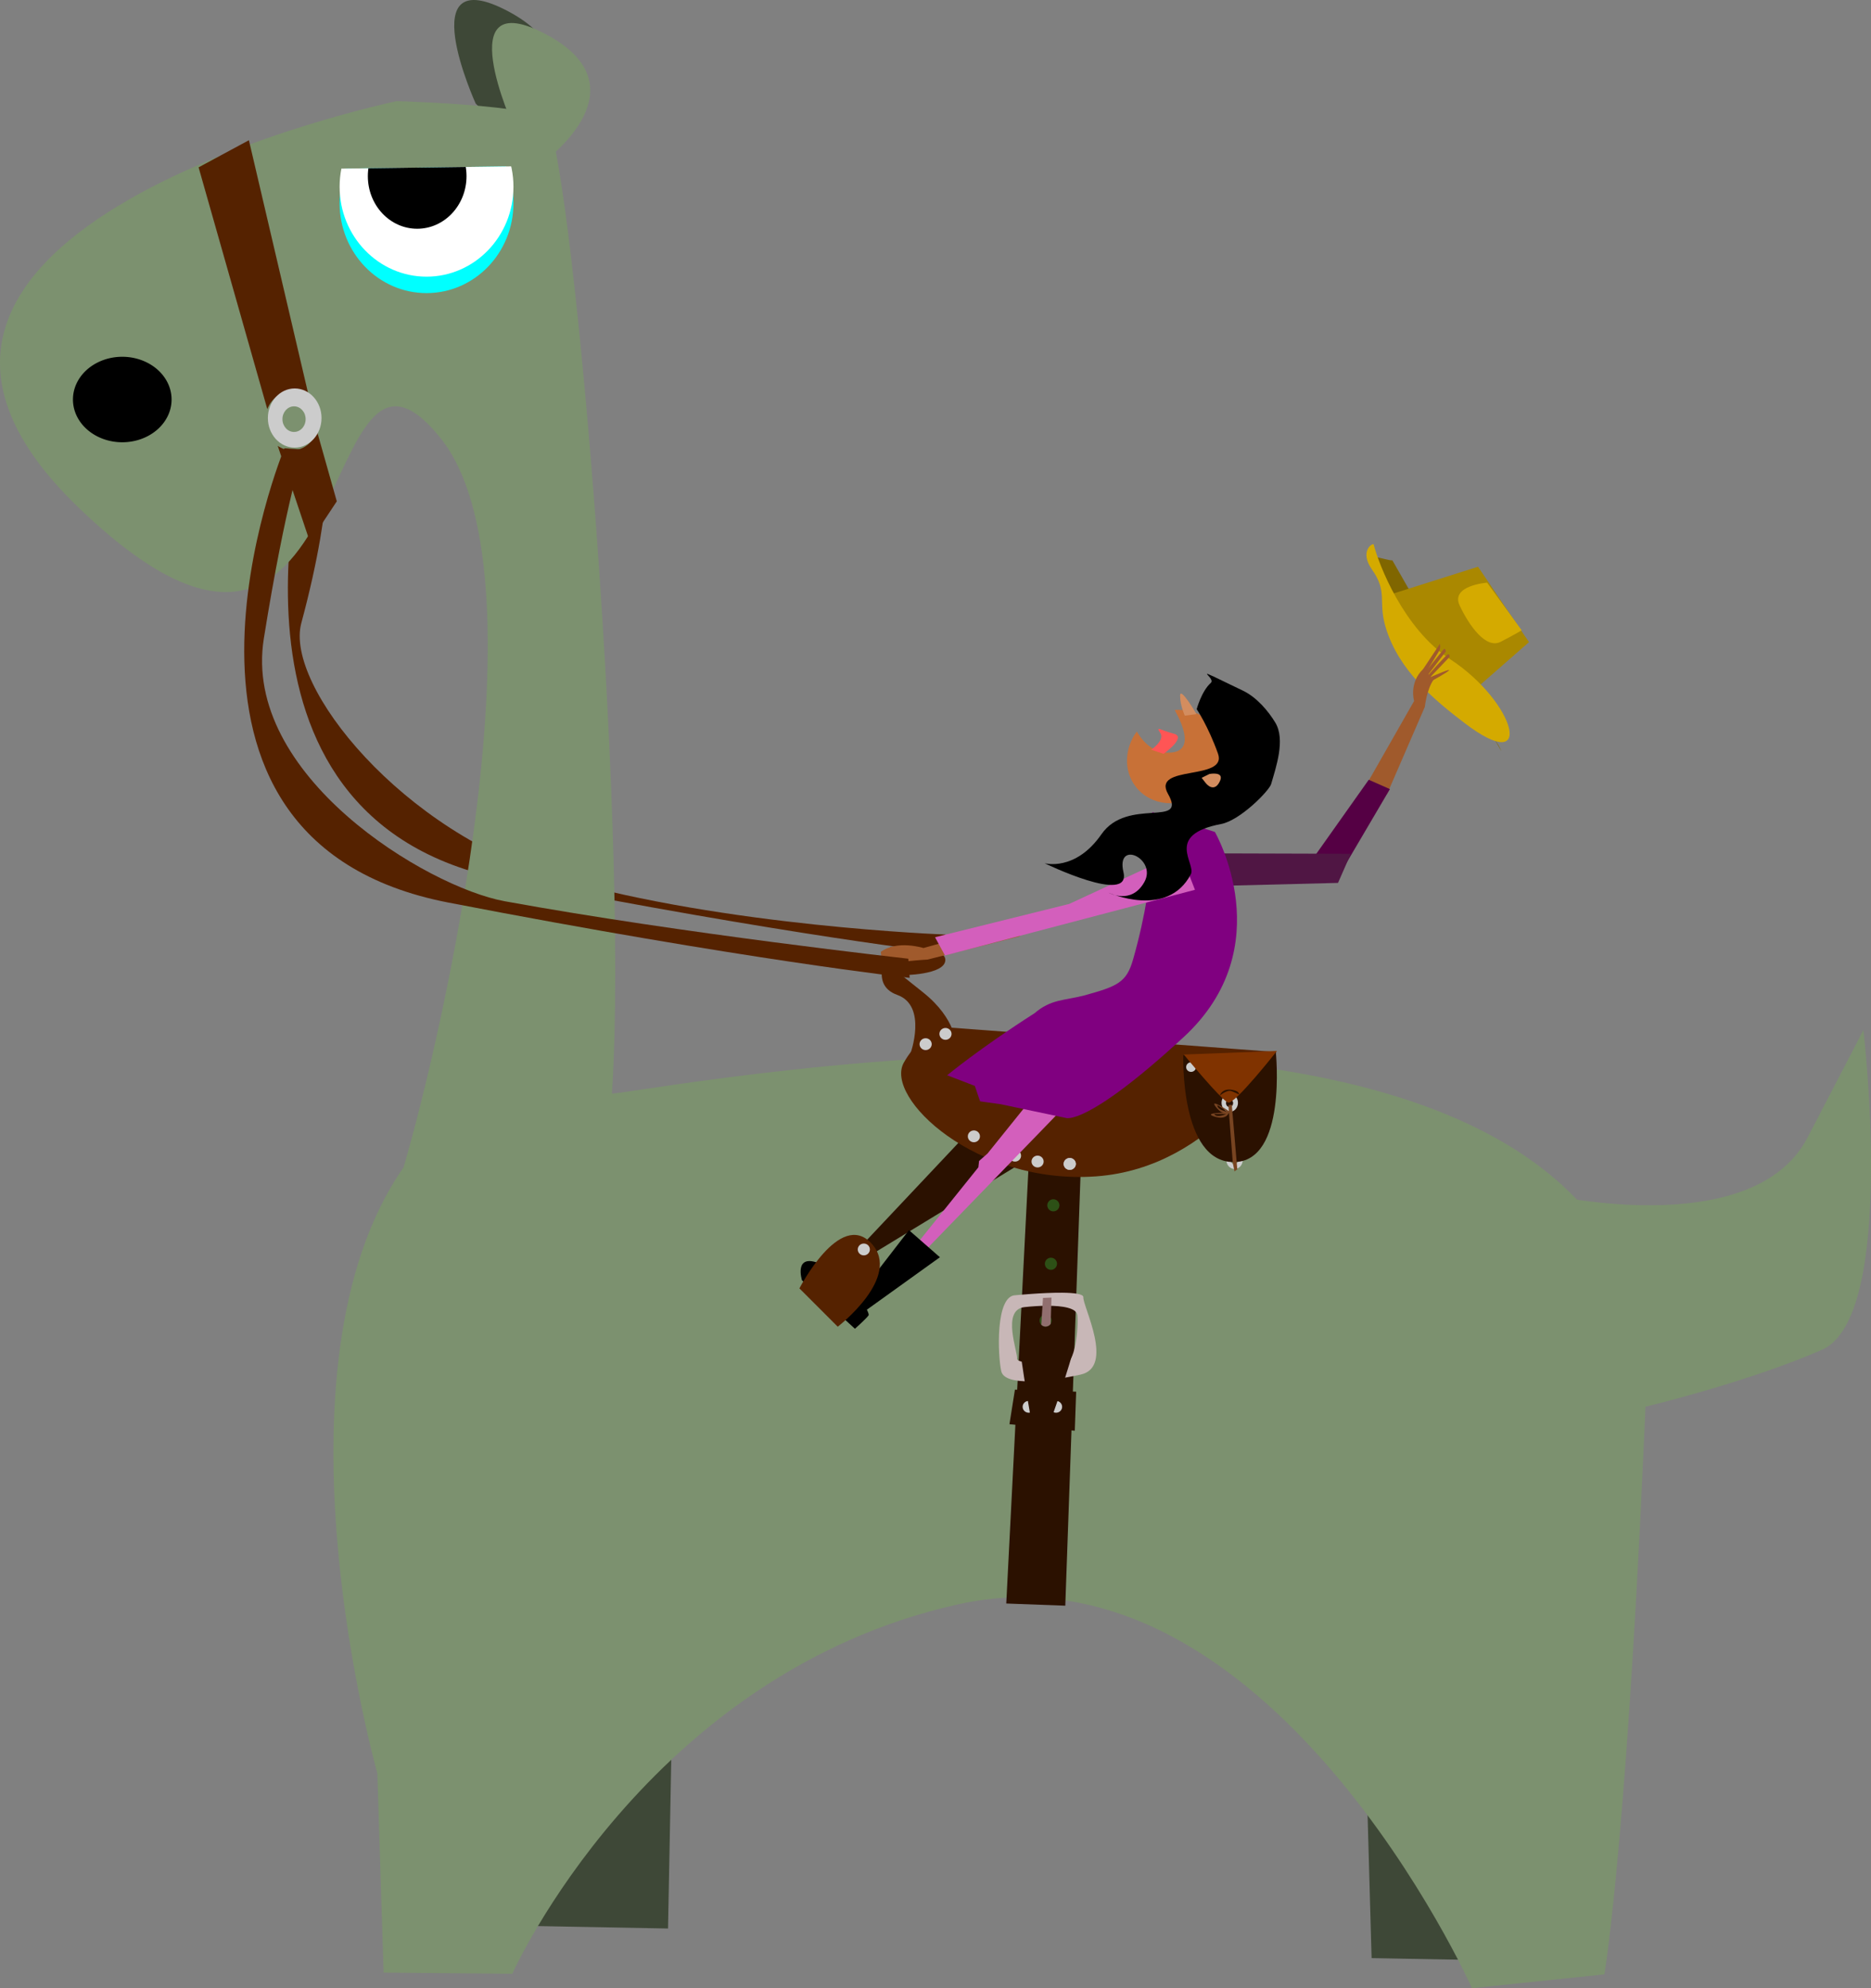 <?xml version="1.0"?>
<svg xmlns="http://www.w3.org/2000/svg" width="1729.143" height="1837.22" viewBox="0 0 1729.143 1837.22">
  <rect x="0" y="0" width="1729.143" height="1837.22" fill="#808080" stroke="none"/>
  <defs>
    <clipPath clipPathUnits="userSpaceOnUse" id="a">
      <path style="marker:none" d="M167.685 52.311l151.523-2.02s42.427 66.67-18.183 80.812c-60.609 14.142-137.38-18.183-141.42-36.365-4.042-18.183 8.08-42.427 8.08-42.427z" color="#000" overflow="visible"/>
    </clipPath>
  </defs>
  <path d="M285.228 402.853S178.85 756.096 467.093 812.918c262.557 51.758 407.75 67.932 407.75 67.932l-1.21-17.291s-203.251-7.377-356.933-51.876C372.01 769.787 262.894 633.559 278.46 575.802c32.532-120.715 23.707-171.714 23.707-171.714z" style="marker:none" color="#000" fill="#520" overflow="visible"/>
  <path d="M1434.73 1654.455l-3.04 158-164.076-3.038-6.077-215.731 179.27-3.039zM439.631 95.72s-60.77-133.692 30.385-85.076c91.154 48.615 0 115.461 0 115.461M620.42 1624.07l-3.039 158-164.077-3.038-6.077-215.731 179.27-3.039z" style="marker:none" color="#000" fill="#3e4837" overflow="visible"/>
  <path style="marker:none" d="M458.852 99.458c-41.248-4.656-92.142-6.003-92.142-6.003S-194.66 210.722 71.728 468.182c266.386 257.46 216.91-210.173 335.233-63.583 100.25 124.198 2.057 551.169-34 674.114-130.03 186.227-24.221 559.925-24.221 559.925l5.778 184.187 118.936 1.066s123.631-276.854 411.393-341.221c287.761-64.368 475.556 354.55 475.556 354.55l122.362-12.78s22.686-131.55 40.19-579.112c-57.985-400.022-894.91-240.997-957.39-234.698 16.501-256.703-38.931-893.188-62.16-902.59-9.061-3.667-25.804-6.465-44.553-8.582z" color="#000" fill="#7c916f" overflow="visible"/>
  <path style="marker:none" d="M1422.03 1102.098s197.061 48.023 248.58-51.113l51.52-99.135s31.339 265.125-38.473 295.524c-69.813 30.4-163.3 52.593-163.3 52.593" color="#000" fill="#7c916f" overflow="visible"/>
  <g clip-path="url(#a)" transform="matrix(1.504 0 0 1.504 12.726 77.816)">
    <g color="#000">
      <path style="marker:none" d="M307.046 73.12c0 30.5-23.912 55.226-53.41 55.226-29.497 0-53.41-24.726-53.41-55.227 0-30.5 23.913-55.227 53.41-55.227 29.498 0 53.41 24.726 53.41 55.227z" fill="#0ff" overflow="visible"/>
      <path d="M307.046 63.018c0 30.5-23.912 55.227-53.41 55.227-29.497 0-53.41-24.726-53.41-55.227 0-30.501 23.913-55.227 53.41-55.227 29.498 0 53.41 24.726 53.41 55.227z" style="marker:none" fill="#fff" overflow="visible"/>
      <path style="marker:none" d="M247.888 24.147c-16.736 0-30.312 14.492-30.312 32.344 0 17.853 13.576 32.313 30.312 32.313 16.737 0 30.313-14.46 30.313-32.313 0-4.622-.924-9.023-2.563-13-1.407 8.53-10.728 4.893-19.128 4.893-9.414 0-14.684 1.962-14.684-8.08 0-6.915 3.642-12.894 8.969-15.97-.959-.097-1.924-.187-2.907-.187z" overflow="visible"/>
    </g>
  </g>
  <path style="marker:none" d="M158.573 369.183a45.577 39.5 0 11-91.154 0 45.577 39.5 0 1191.154 0z" color="#000" overflow="visible"/>
  <path style="marker:none" d="M474.573 116.99s-60.769-133.693 30.385-85.077c91.154 48.615 0 115.462 0 115.462" color="#000" fill="#7c916f" overflow="visible"/>
  <path style="marker:none" d="M950.431 1080.98l-20.465 400.78 54.548 2.02 14.404-406.841zM799.409 1147.7l94.005-99.764 55.87 23.64-141.279 86.084" color="#000" fill="#2b1100" overflow="visible"/>
  <path style="marker:none" d="M879.72 949.66l299.83 22.514s-55.373 106.785-166.49 114.866c-111.116 8.082-195.97-72.73-177.786-105.056 18.182-32.324 44.446-32.324 44.446-32.324z" color="#000" fill="#520" overflow="visible"/>
  <path style="marker:none" d="M841.334 973.903s16.163-44.446-12.121-54.548c-28.285-10.102-6.061-44.447-6.061-44.447s50.507-2.02 50.507 12.122-40.406 14.142-40.406 14.142l20.203 16.163c30.305 24.243 30.305 48.487 30.305 48.487z" color="#000" fill="#520" overflow="visible"/>
  <path d="M1286.822 517.817l100.687 176.328s-5.665-15.93-26.4-31.704c-28.38-21.588-61.045-48.75-73.075-88.327-7.5-24.675-4.2-28.277-19.203-49.63-12.169-17.319 11.845-6.326 17.99-6.667z" style="marker:none" color="#000" fill="#806600" overflow="visible"/>
  <path style="marker:none" d="M1283.934 549.659l82.023-25.945 47.103 69.65-71.656 62.737-60.185-107.509z" color="#000" fill="#a80" overflow="visible"/>
  <path style="marker:none" d="M1374.347 538.418s-34.089 2.529-25.35 21.13c8.739 18.602 24.323 40.52 37.844 33.545 13.52-6.973 19.478-10.65 19.478-10.65zM1269.527 503.125c4.65 18.316 27.479 77.723 70.69 106.031 60.95 39.927 79.156 109.155 13.561 59.18-28.38-21.588-61.045-48.75-73.075-88.326-7.5-24.675 2.266-32.364-12.737-53.716-12.168-17.319.992-24.9 1.561-23.169z" color="#000" fill="#d4aa00" overflow="visible"/>
  <g color="#000" fill="#a05a2c">
    <path d="M1315.377 618.127l9.446 10.073c-6.303 8.89-7.991 24.935-7.991 24.935l-34.983 80.76-17.649-11.265 42.693-74.865s-5.078-16.664 8.484-29.638z" style="marker:none" overflow="visible"/>
    <path d="M1315.031 618.59l15.713-23.653s.875 4.089-.732 6.57c-1.607 2.482-12.822 21.138-12.822 21.138" style="marker:none" overflow="visible"/>
    <path d="M1319.596 623.805l16.657-21.879s-.588-2.94-1.662-2.205c-1.073.734-18.06 22.299-18.06 22.299M1321.743 625.848l17.792-18.674s.5-3.032-1.35-2.535c-1.85.497-18.454 19.42-18.454 19.42M1324.533 628.496s13.495-7.345 14.67-9.109c1.176-1.764-16.99 6.278-16.99 6.278" style="marker:none" overflow="visible"/>
  </g>
  <path style="marker:none" d="M1264.962 720.553l19.554 8.639-49.84 84.724-28.68-10.105z" color="#000" fill="#504" overflow="visible"/>
  <path style="marker:none" d="M1236.562 815.865l-122.289 3.076 14.115-30.35 119.998.363z" color="#000" fill="#501644" overflow="visible"/>
  <path style="marker:none" d="M931.628 1063.119c0 3.02-2.512 5.467-5.611 5.467-3.1 0-5.612-2.448-5.612-5.467 0-3.02 2.513-5.468 5.612-5.468s5.611 2.448 5.611 5.468zM943.662 1067.932c0 3.02-2.512 5.468-5.611 5.468-3.1 0-5.612-2.448-5.612-5.468s2.513-5.467 5.612-5.467 5.611 2.448 5.611 5.467z" color="#000" fill="#ccc" overflow="visible"/>
  <path style="marker:none" d="M967.102 998.265l21.162 19.825-152.586 157.493-6.683-3.304 75.196-93.606.657-5.856 7.813-6.894z" color="#000" fill="#d35fbc" overflow="visible"/>
  <path style="marker:none" d="M1064.942 750.461l57.823 18.295s61.552 106.29-28.89 189.634c-90.443 83.344-108.997 74.628-108.997 74.628l-60.044-12.643-19.048-2.662-4.888-14.279-25.541-9.814s29.679-24.695 80.847-57.407c14.915-12.87 27.135-11.575 45.66-16.308 30.747-8.506 39.201-11.87 45.286-33.247 23.722-83.344 17.792-136.197 17.792-136.197z" color="#000" fill="purple" overflow="visible"/>
  <path style="marker:none" d="M840.05 1136.744l-47.063 60.969c-8.383-11.061-21.21-24.19-35-29.938-24.863-10.361-16.813 15.313-16.813 15.313l48.938 44.781s10.712-9.536 12.625-12.437c.385-.585-.221-2.498-1.594-5.188l67.5-48.469-28.594-25.031z" color="#000" overflow="visible"/>
  <path style="marker:none" d="M738.81 1190.552l35.406 35.407s60.066-46.156 30.982-77.137c-29.085-30.981-66.389 41.73-66.389 41.73z" color="#000" fill="#520" overflow="visible"/>
  <path style="marker:none" d="M803.933 1154.577c0 3.02-2.512 5.468-5.611 5.468-3.1 0-5.612-2.448-5.612-5.468s2.513-5.467 5.612-5.467 5.611 2.448 5.611 5.467zM964.53 1073.33c0 3.02-2.512 5.468-5.611 5.468-3.1 0-5.612-2.448-5.612-5.467 0-3.02 2.513-5.468 5.612-5.468s5.611 2.448 5.611 5.468zM994.247 1075.543c0 3.02-2.512 5.468-5.611 5.468-3.1 0-5.612-2.448-5.612-5.468s2.512-5.467 5.612-5.467c3.099 0 5.61 2.448 5.61 5.467zM905.66 1050.049c0 3.02-2.512 5.467-5.611 5.467-3.1 0-5.612-2.448-5.612-5.467 0-3.02 2.512-5.468 5.612-5.468 3.099 0 5.61 2.448 5.61 5.468zM861.07 964.872c0 3.02-2.512 5.467-5.611 5.467-3.1 0-5.611-2.448-5.611-5.467 0-3.02 2.512-5.468 5.61-5.468 3.1 0 5.612 2.448 5.612 5.468zM879.406 955.388c0 3.02-2.512 5.467-5.611 5.467-3.1 0-5.612-2.448-5.612-5.467 0-3.02 2.513-5.468 5.612-5.468s5.611 2.448 5.611 5.468z" color="#000" fill="#ccc" overflow="visible"/>
  <path d="M813.993 879.626l1.778 13.476c9.792-4.786 41.39-6.392 41.39-6.392l85.344-21.494-3.843-12.912-85.198 23.732s-24.478-7.7-39.47 3.59z" style="marker:none" color="#000" fill="#a05a2c" overflow="visible"/>
  <path d="M1140.94 1063.476c-4.19 0-7.593 3.748-7.593 8.375s3.403 8.375 7.593 8.375c4.19 0 7.594-3.748 7.594-8.375s-3.403-8.375-7.594-8.375zm-.187 5.063c1.818 0 3.281 1.617 3.281 3.625s-1.463 3.625-3.281 3.625c-1.819 0-3.281-1.617-3.281-3.625s1.462-3.625 3.28-3.625z" style="marker:none" color="#000" fill="#ccc" overflow="visible"/>
  <path style="marker:none" d="M1093.577 975.1l85.506-2.898s10.747 101.638-38.966 101.638c-49.712 0-46.54-98.74-46.54-98.74z" color="#000" fill="#2b1100" overflow="visible"/>
  <path style="marker:none" d="M1105.303 986.066c0 2.447-2.036 4.43-4.548 4.43-2.511 0-4.547-1.983-4.547-4.43 0-2.448 2.036-4.431 4.547-4.431 2.512 0 4.548 1.983 4.548 4.43zM1136.514 1010.682c-4.19 0-7.593 3.748-7.593 8.375 0 4.626 3.403 8.375 7.593 8.375 4.19 0 7.594-3.749 7.594-8.375 0-4.627-3.403-8.375-7.594-8.375zm-.187 5.062c1.818 0 3.281 1.617 3.281 3.625s-1.463 3.625-3.281 3.625-3.281-1.617-3.281-3.625 1.463-3.625 3.281-3.625zM994.247 1075.543c0 3.02-2.512 5.468-5.611 5.468-3.1 0-5.612-2.448-5.612-5.468s2.512-5.467 5.612-5.467c3.099 0 5.61 2.448 5.61 5.467z" color="#000" fill="#ccc" overflow="visible"/>
  <path style="marker:none" d="M971.927 1220.222a5.589 5.589 0 11-11.177 0 5.589 5.589 0 0111.177 0z" color="#000" fill="#2d5016" overflow="visible"/>
  <path style="marker:none" d="M981.674 1194.557c-18.369-.155-43.062 2.312-43.062 2.312-18.968 0-16.443 56.278-13.281 70.188 3.161 13.91 41.73 10.11 73.343 3.156 31.614-6.955 1.9-63.218 2.532-71.438.237-3.082-8.51-4.126-19.532-4.218zm-14.156 12.062c14.824-.049 27.396 2.128 28.156 8.688 1.106 9.54-1.27 47.377-13.968 46 0 0-42.802-.357-41.782-5.813 1.02-5.456-14.792-45.265 6.875-47.625 6.772-.737 13.981-1.228 20.72-1.25z" color="#000" fill="#c8b7b7" overflow="visible"/>
  <path style="marker:none" d="M979.08 1113.717a5.589 5.589 0 11-11.177 0 5.589 5.589 0 0111.177 0zM976.845 1167.814a5.589 5.589 0 11-11.178 0 5.589 5.589 0 0111.178 0z" color="#000" fill="#2d5016" overflow="visible"/>
  <path style="marker:none" d="M963.923 1199.353l-1.6 24.717c2.74 3.146 7.275 1.645 8.713-.761l.711-24.282" color="#000" fill="#916f6f" overflow="visible"/>
  <path style="marker:none" d="M937.975 1284.128l56.588 1.897-1.264 36.04-60.382-6.007z" color="#000" fill="#2b1100" overflow="visible"/>
  <path d="M956.31 1300c0 3.02-2.512 5.467-5.61 5.467-3.1 0-5.612-2.448-5.612-5.467 0-3.02 2.512-5.468 5.611-5.468 3.1 0 5.612 2.448 5.612 5.468zM981.602 1300c0 3.02-2.513 5.467-5.612 5.467s-5.611-2.448-5.611-5.467c0-3.02 2.512-5.468 5.611-5.468 3.1 0 5.612 2.448 5.612 5.468z" style="marker:none" color="#000" fill="#ccc" overflow="visible"/>
  <path style="marker:none" d="M942.243 1243.979s12.17 88.566 17.229 92.005c5.058 3.44 33.036-87.992 33.036-90.285 0-2.293-50.265-1.72-50.265-1.72z" color="#000" fill="#2b1100" overflow="visible"/>
  <path style="marker:none" d="M1090.894 787.65l-102.727 47.637-124.022 30.792 9.185 16.849 231.025-60.697z" color="#000" fill="#d35fbc" overflow="visible"/>
  <g color="#000">
    <path d="M1121.757 671.266c-8.603-11.14-22.237-16.32-36.095-15.153 8.837 16.004 17.098 38.138-4.048 39.335-14.69.832-24.579-8.627-31.032-19.453-11.394 15.504-12.358 36.198-.948 50.972 14.069 18.217 41.621 20.506 61.539 5.124 19.917-15.382 24.653-42.608 10.584-60.825z" style="marker:none" fill="#c87137" overflow="visible"/>
    <path d="M1105.786 659.89s-15.144-26.036-15.174-17.076c-.031 8.96 4.347 18.487 4.347 18.487" style="marker:none" fill="#d38d5f" overflow="visible"/>
    <path d="M1075.325 696.594s21.79-15.424 9.519-18.585c-12.271-3.161-17.227-7.76-12.572-.823 4.655 6.937-8.338 15.568-8.338 15.568z" style="marker:none" fill="#f55" overflow="visible"/>
    <path d="M1105.968 655.34s4.344-16.483 13.029-24.307c5.665-5.103-25.058-19.234 29.824 7.252 12.627 6.094 23.33 18.759 29.803 29.471 9.525 15.761.578 41.385-3.873 56.79-1.778 6.155-28.624 33.578-46.246 36.911-52.5 9.931-22.927 36.71-27.92 46.325-21.602 41.604-76.066 17.14-76.066 17.14s20.988 11.683 33.053-9.818c12.064-21.5-26.498-39.704-19.281-9.102 7.216 30.603-72.918-8.323-72.918-8.323s28.37 8.04 52.533-26.743c24.164-34.783 79.675-5.41 61.54-37.334-15.55-27.376 55.34-11.683 46.185-37.245-9.154-25.562-19.663-41.018-19.663-41.018z" style="marker:none" overflow="visible"/>
    <path d="M1117.727 715.21s13.795-2.71 9.835 6.306c-3.96 9.016-9.81 6.583-13.653 1.607l-3.362-4.353" style="marker:none" fill="#d38d5f" overflow="visible"/>
  </g>
  <path style="marker:none" d="M1094.03 974.457l86.081-3.303s-38.941 49.544-45.09 47.656c-6.148-1.887-40.99-44.353-40.99-44.353z" color="#000" fill="#803300" overflow="visible"/>
  <path style="marker:none" d="M1127.34 1012.41s2.117-8.034 13.515-4.821c4.884 1.376 4.189 3.793 4.189 3.793s-4.268-2.213-7.113-3.161c-4.127-1.376-10.59 4.189-10.59 4.189z" color="#000" fill="#2b1100" overflow="visible"/>
  <path style="marker:none" d="M1139.353 1074.846l1.581 7.588 2.53-1.897-5.06-59.75-3.16.632zM1135.707 1028.2s-25.132-.293-13.593 3.5c11.539 3.794 13.593-3.5 13.593-3.5zm-11.468 1.157c3.178-.089 8.875.125 8.875.125s-8.456 3.935-10.907.062c.198-.118.972-.157 2.032-.187z" color="#000" fill="#784421" overflow="visible"/>
  <path d="M1137.106 1027.602s-20.856-14.028-13.287-4.527c7.569 9.5 13.287 4.527 13.287 4.527zm-10.225-5.322c2.707 1.669 7.353 4.971 7.353 4.971s-9.229-1.346-9.154-5.928c.23.009.9.4 1.801.957z" style="marker:none" color="#000" fill="#784421" overflow="visible"/>
  <path style="marker:none" d="M230.038 129.574l-46.5 25.062 63.5 223.407c3.794-9.744 12.567-16.563 22.781-16.563 6.092 0 11.681 2.443 16 6.469zm62.937 268.969c-3.556 10.303-12.576 17.625-23.156 17.625-4.837 0-9.34-1.542-13.156-4.188l29.76 88.76 24.831-37.476z" color="#000" fill="#520" overflow="visible"/>
  <path style="marker:none" d="M272.355 358.953c-13.68 0-24.792 12.237-24.792 27.343s11.111 27.343 24.792 27.343c13.681 0 24.793-12.237 24.793-27.343s-11.112-27.343-24.793-27.343zm-.612 16.528c5.937 0 10.713 5.28 10.713 11.835 0 6.556-4.776 11.836-10.713 11.836-5.937 0-10.713-5.28-10.713-11.836 0-6.555 4.776-11.835 10.713-11.835z" color="#000" fill="#ccc" overflow="visible"/>
  <path style="marker:none" d="M262.804 414.234S113.298 775.888 414.549 834.062c274.406 52.99 426.15 69.55 426.15 69.55l-1.264-17.703s-208.65-23.132-373.04-53.111c-71.924-13.117-242.792-116.338-222.56-242.792 20.233-126.455 36.672-174.507 36.672-174.507z" color="#000" fill="#520" overflow="visible"/>
</svg>
